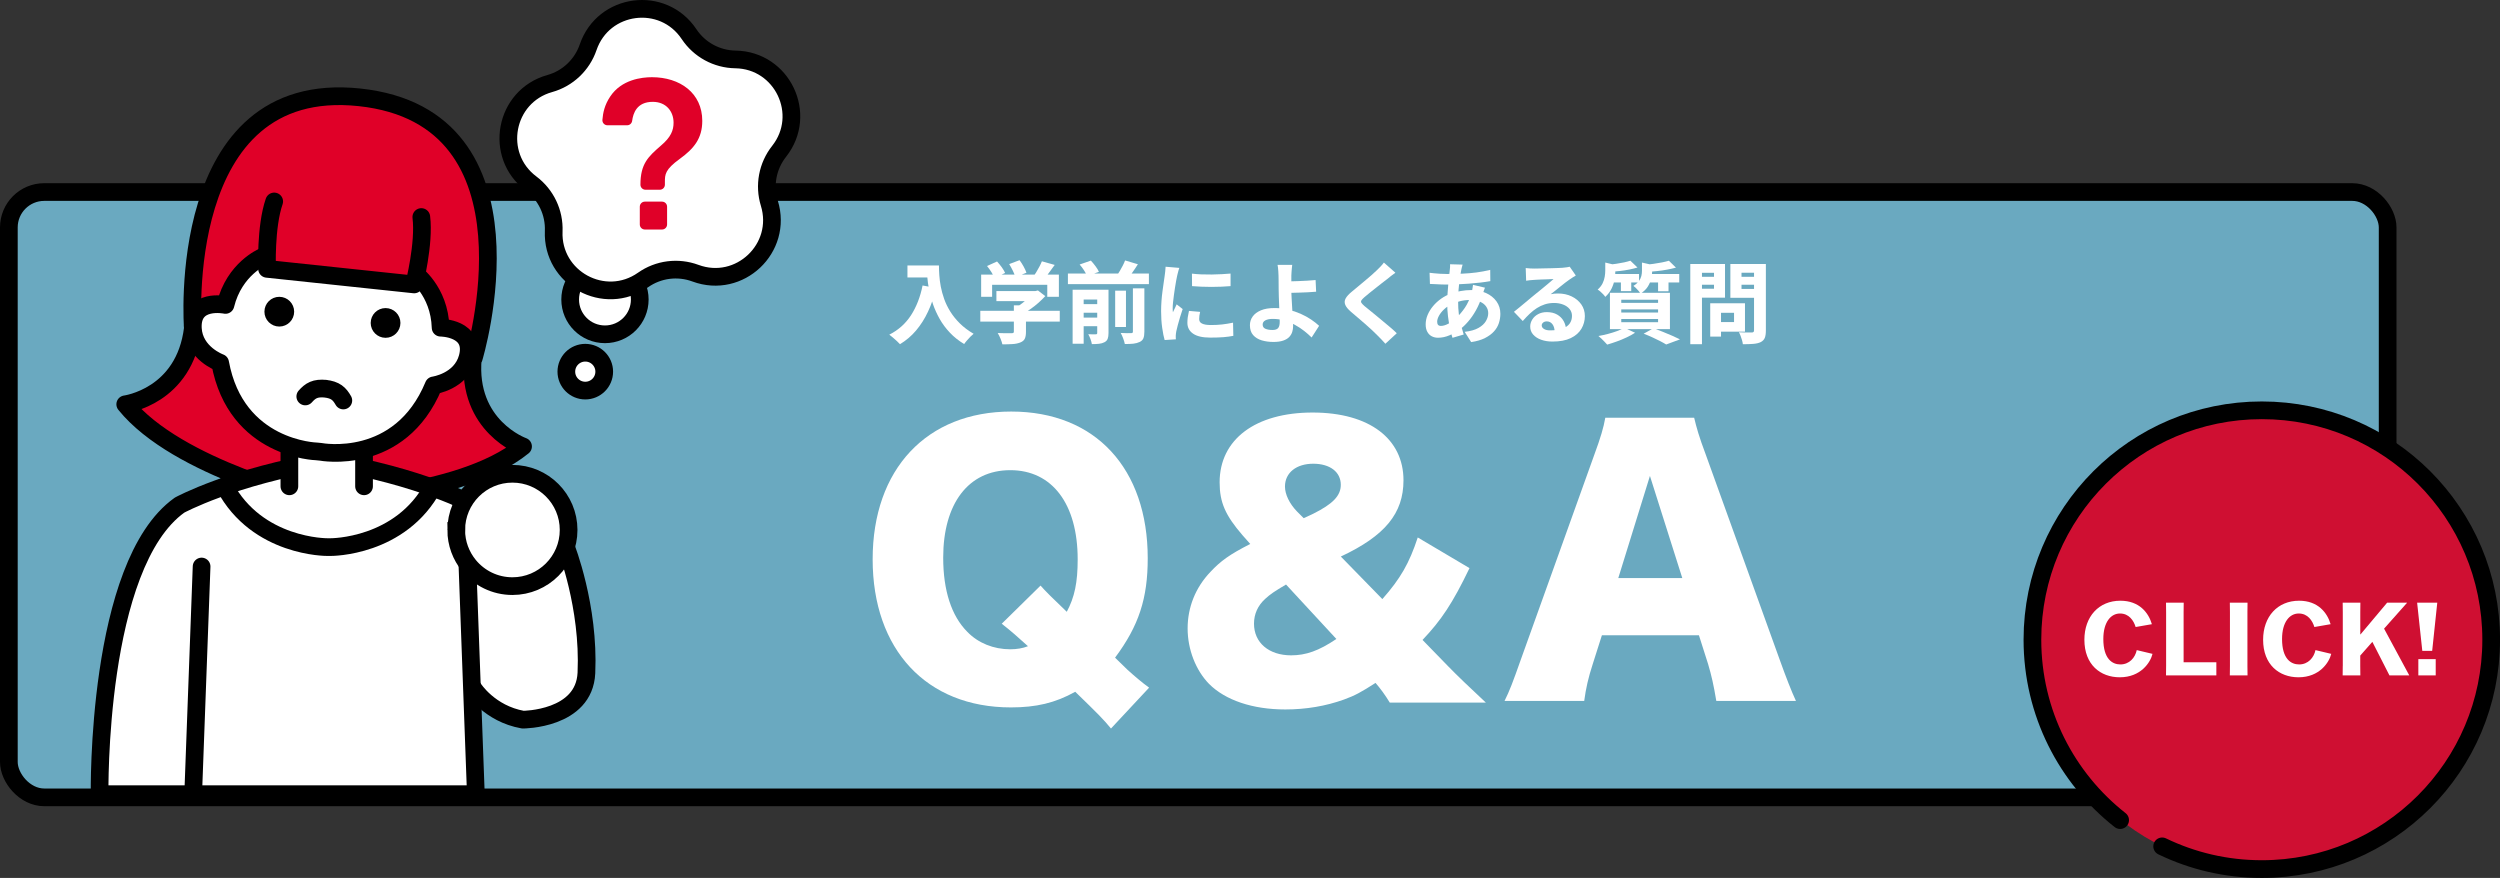 <?xml version="1.0" encoding="UTF-8"?><svg id="b" xmlns="http://www.w3.org/2000/svg" viewBox="0 0 706.24 248.01"><rect x="0" y="0" width="706.24" height="248.01" fill="#333333" stroke="none"/><defs><style>.d,.e,.f,.g,.h,.i{stroke:#000;stroke-width:5px;}.d,.e,.g,.h{stroke-linecap:round;stroke-linejoin:round;}.d,.i{fill:none;}.j{fill:#6aa9c0;}.f,.g,.k{fill:#fff;}.f,.i{stroke-miterlimit:10;}.l,.h{fill:#e00028;}.m{fill:#cf0f32;}</style></defs><g id="c"><rect class="j" x="2.5" y="54.25" width="672" height="171" rx="10" ry="10"/><rect class="i" x="2.5" y="54.25" width="672" height="171" rx="10" ry="10"/><circle class="g" cx="170.9" cy="84.61" r="9.83"/><path class="h" d="M88.95,141.5s40.55-.59,58.81-15.38c0,0-15.95-5.64-14.18-24.99l.25.03s20.74-68.05-32.31-73.67c-52.47-5.56-47.04,65.26-47.04,65.26-2.33,19.29-19.1,21.46-19.1,21.46,14.76,18.28,54.28,27.37,54.28,27.37"/><path class="g" d="M133.87,142.69c13.67,14.3,10.89,44.58,10.89,44.58l-50.29,37.09H28.14s-1.04-64.84,22.59-81.67c0,0,14.87-8.11,41.57-12.52,26.7,4.41,41.57,12.52,41.57,12.52"/><polyline class="g" points="102.84 137.38 102.84 114.32 92.03 114.32 92.56 114.32 81.75 114.32 81.75 137.38"/><path class="g" d="M133.75,194.5s4.48,7.11,13.97,8.8c0,0,17.34,0,17.94-13.2.85-18.84-5.78-35.55-5.78-35.55h-29.97"/><path class="g" d="M220.09,42.76h0c-3.27,4.14-4.3,9.62-2.75,14.66h0c3.91,12.7-8.43,24.37-20.89,19.75h0c-4.95-1.83-10.48-1.12-14.79,1.92h0c-10.87,7.64-25.78-.49-25.24-13.76h0c.22-5.27-2.18-10.31-6.4-13.48h0c-10.63-7.97-7.5-24.67,5.29-28.25h0c5.08-1.42,9.13-5.26,10.84-10.25h0c4.3-12.57,21.14-14.76,28.51-3.7h0c2.92,4.39,7.82,7.06,13.1,7.14h0c13.28.2,20.57,15.55,12.33,25.97Z"/><polyline class="g" points="132.06 160.04 134.43 224.36 94.54 224.36 94.46 224.36 54.57 224.36 56.95 160.04"/><path class="g" d="M117.01,77.09s7.15,4.96,7.46,15.48c0,0,9.87.03,7.62,8.42-1.86,6.83-9.58,7.88-9.58,7.88-9.53,23.03-31.9,18.77-31.9,18.77l-1.17-.12s-22.76-.52-27.25-25.04c0,0-7.33-2.64-7.71-9.71-.44-8.68,9.21-6.63,9.21-6.63,2.51-10.22,10.54-13.57,10.54-13.57"/><circle class="e" cx="78.9" cy="88.05" r="1.7"/><circle class="e" cx="108.92" cy="91.23" r="1.7"/><path class="h" d="M119.02,61.31c.92,7.5-2.02,19.04-2.02,19.04l-20.78-2.2h0s-20.78-2.2-20.78-2.2c0,0-.46-11.9,2.02-19.04"/><path class="f" d="M128.88,149.71c0,3.81,1.35,7.31,3.59,10.05,2.91,3.55,7.33,5.82,12.29,5.82,8.77,0,15.87-7.11,15.87-15.87,0-8.77-7.11-15.87-15.87-15.87-8.77,0-15.87,7.11-15.87,15.87Z"/><path class="d" d="M96.99,113.14c-1.08-1.89-2.18-3.03-5.24-3.35l.32.03c-3.06-.32-4.38.55-5.83,2.18"/><path class="d" d="M122.41,137.38c-9.21,17.32-28.97,17.17-28.97,17.17h-.99s-19.77.16-28.97-17.17"/><path class="l" d="M180.92,52.17c0-5.93,2.23-7.93,5.76-11.01,2.85-2.4,3.6-4.34,3.6-6.51,0-3.14-2.05-5.88-5.88-5.88-4.53,0-5.54,3.25-5.82,5.37-.1.71-.69,1.25-1.41,1.25h-5.57c-.83,0-1.49-.71-1.42-1.54.16-1.94.58-4.15,2.19-6.56,3.2-4.85,8.96-5.48,11.81-5.48,7.88,0,14.21,4.45,14.21,12.33,0,4.97-2.34,7.82-6.34,10.73-4.17,3.02-4.22,4.39-4.22,6.56v.74c0,.79-.64,1.43-1.43,1.43h-4.05c-.79,0-1.43-.64-1.43-1.43h0ZM188.45,58.39v5.02c0,.79-.64,1.43-1.43,1.43h-4.85c-.79,0-1.43-.64-1.43-1.43v-5.02c0-.79.64-1.43,1.43-1.43h4.85c.79,0,1.43.64,1.43,1.43Z"/><circle class="g" cx="165.34" cy="104.99" r="5.35"/><path class="k" d="M260.63,80.65l3.82.7c-.58,2.45-1.35,4.68-2.29,6.69-.94,2.01-2.07,3.78-3.38,5.33s-2.82,2.83-4.54,3.86c-.2-.23-.49-.52-.86-.86-.38-.34-.76-.68-1.15-1.02-.39-.34-.73-.61-1.01-.81,2.57-1.3,4.61-3.13,6.14-5.49,1.52-2.36,2.61-5.15,3.26-8.39ZM256.35,75h7.08v3.38h-7.08v-3.38ZM261.8,75h3.45c0,.8.03,1.71.1,2.74s.21,2.1.42,3.24c.22,1.13.54,2.3.96,3.49s1,2.37,1.72,3.54c.73,1.17,1.62,2.28,2.7,3.35,1.08,1.07,2.37,2.04,3.89,2.93-.25.2-.55.47-.9.82-.35.35-.68.71-1,1.09s-.58.7-.77.99c-1.57-.95-2.92-2.02-4.05-3.23-1.13-1.2-2.09-2.48-2.86-3.85-.77-1.37-1.4-2.75-1.89-4.16-.48-1.41-.85-2.78-1.11-4.11-.26-1.33-.43-2.59-.52-3.76-.09-1.17-.14-2.2-.14-3.06Z"/><path class="k" d="M276.93,87.8h22.45v3.05h-22.45v-3.05ZM277.18,77.57h21.95v6.27h-3.28v-3.38h-15.58v3.38h-3.1v-6.27ZM278.83,75.15l2.83-1.28c.45.48.89,1.03,1.33,1.62.43.6.75,1.14.95,1.62l-3.03,1.4c-.17-.47-.45-1.02-.85-1.65-.4-.63-.81-1.21-1.23-1.72ZM281.48,82.22h11.28v2.85h-11.28v-2.85ZM286.43,86.25h3.4v7.53c0,.83-.12,1.48-.35,1.94-.23.46-.67.81-1.33,1.06-.62.23-1.33.38-2.15.42-.82.05-1.76.08-2.83.08-.1-.47-.28-1.01-.54-1.64-.26-.62-.52-1.15-.79-1.56.5.02,1.02.03,1.56.04.54,0,1.03.01,1.46.01h.9c.25,0,.42-.03.51-.1s.14-.18.14-.35v-7.43ZM285.1,74.6l2.92-1.1c.4.53.78,1.13,1.15,1.8.37.67.63,1.25.8,1.75l-3.15,1.23c-.12-.5-.35-1.1-.69-1.79-.34-.69-.69-1.32-1.04-1.89ZM291.68,82.22h.83l.7-.17,2.08,1.6c-.57.62-1.21,1.24-1.92,1.88s-1.47,1.23-2.28,1.79c-.8.56-1.61,1.05-2.42,1.46-.2-.28-.48-.62-.84-1-.36-.38-.66-.68-.91-.9.63-.35,1.26-.76,1.88-1.24s1.18-.96,1.69-1.45c.51-.49.91-.95,1.21-1.36v-.6ZM294.33,73.82l3.62,1.02c-.6.85-1.2,1.68-1.81,2.48s-1.16,1.48-1.66,2.02l-2.72-.98c.32-.43.63-.91.95-1.42s.62-1.05.91-1.6c.29-.55.53-1.06.71-1.52Z"/><path class="k" d="M301.68,77.27h22.88v3h-22.88v-3ZM303,81.85h7.85v2.77h-4.72v12.48h-3.12v-15.25ZM304.75,85.92h6.35v2.42h-6.35v-2.42ZM304.75,89.72h6.35v2.43h-6.35v-2.43ZM305,74.72l3.17-1.1c.43.47.87.99,1.31,1.58.44.58.76,1.12.96,1.6l-3.35,1.17c-.17-.43-.45-.96-.85-1.59-.4-.62-.82-1.18-1.25-1.66ZM309.95,81.85h3.2v12.23c0,.68-.08,1.23-.24,1.64-.16.41-.46.73-.91.96-.45.23-.96.38-1.54.44-.58.06-1.25.09-2.01.09-.07-.42-.2-.9-.4-1.44-.2-.54-.41-1-.62-1.36.42.02.83.03,1.25.04.42,0,.7,0,.85-.01.17,0,.28-.03.34-.09.06-.06.09-.16.09-.31v-12.18ZM315.03,82.12h3.05v10.25h-3.05v-10.25ZM317.83,73.57l3.62,1.08c-.5.8-1.02,1.57-1.55,2.32s-1.02,1.39-1.45,1.93l-2.97-1c.28-.4.57-.85.86-1.35s.57-1.01.84-1.52.48-1,.65-1.45ZM320.03,81.45h3.25v12.25c0,.78-.09,1.4-.27,1.85-.18.45-.53.8-1.05,1.05s-1.12.41-1.81.49c-.69.07-1.49.1-2.39.09-.08-.43-.24-.95-.46-1.56-.22-.61-.46-1.13-.71-1.56.6.03,1.18.05,1.75.06s.96,0,1.18-.01c.2,0,.34-.03.41-.1.08-.07.11-.18.11-.35v-12.2Z"/><path class="k" d="M333.15,75.7c-.07.17-.15.41-.24.74-.09.33-.17.65-.25.96s-.13.55-.16.7c-.07.3-.15.72-.25,1.26-.1.54-.21,1.16-.31,1.85-.11.69-.21,1.4-.31,2.12-.1.72-.18,1.42-.25,2.07-.07.66-.1,1.23-.1,1.71,0,.15,0,.33.01.55,0,.22.03.4.06.55.12-.25.23-.5.35-.74.12-.24.24-.49.36-.74s.24-.5.34-.75l1.7,1.33c-.25.73-.5,1.5-.74,2.3-.24.8-.45,1.55-.64,2.25-.18.7-.33,1.28-.42,1.73-.03.18-.07.4-.1.65s-.05.43-.05.55v.5c0,.2,0,.39.03.57l-3.17.2c-.25-.83-.48-1.98-.69-3.44-.21-1.46-.31-3.04-.31-4.74,0-.95.04-1.91.11-2.88s.17-1.9.29-2.79.23-1.7.34-2.43c.11-.72.2-1.33.26-1.81.05-.37.1-.79.16-1.26s.1-.93.11-1.36l3.88.33ZM339.03,88.1c-.1.42-.17.78-.21,1.09-.04.31-.06.63-.06.96,0,.28.07.53.2.74.13.21.33.38.6.51s.6.24,1.01.31c.41.07.9.11,1.49.11,1.12,0,2.17-.05,3.15-.16.98-.11,2.03-.28,3.12-.51l.08,3.72c-.82.17-1.75.29-2.79.38-1.04.08-2.29.12-3.74.12-2.17,0-3.78-.38-4.85-1.12s-1.6-1.77-1.6-3.07c0-.52.04-1.04.11-1.58.08-.53.19-1.12.34-1.77l3.15.27ZM336.73,77.3c.8.1,1.68.17,2.65.21.97.04,1.95.05,2.96.04s1.97-.05,2.89-.1c.92-.05,1.72-.11,2.4-.17v3.55c-.78.07-1.64.12-2.58.16-.93.04-1.88.06-2.84.06s-1.9-.02-2.84-.06c-.93-.04-1.81-.1-2.62-.16l-.03-3.52Z"/><path class="k" d="M365.05,74.8c-.03.25-.07.55-.1.89-.03.34-.06.7-.09,1.08-.03.38-.05.74-.06,1.09v3.9c0,.7.02,1.53.08,2.49.05.96.11,1.94.17,2.95.07,1.01.12,1.95.17,2.83s.08,1.57.08,2.09c0,.57-.08,1.12-.25,1.65-.17.53-.45,1.01-.86,1.44-.41.43-.98.76-1.7,1.01-.73.25-1.64.38-2.74.38-1.2,0-2.3-.15-3.31-.45-1.01-.3-1.82-.8-2.43-1.49s-.91-1.62-.91-2.79c0-.92.26-1.74.78-2.46.52-.73,1.29-1.3,2.32-1.74s2.33-.65,3.88-.65c1.33,0,2.62.15,3.85.45s2.4.69,3.49,1.17c1.09.48,2.08,1.03,2.96,1.62.88.6,1.64,1.19,2.27,1.78l-2.12,3.3c-.62-.62-1.32-1.23-2.1-1.85-.78-.62-1.65-1.18-2.59-1.7s-1.94-.93-2.99-1.24c-1.05-.31-2.15-.46-3.3-.46-.88,0-1.58.14-2.09.41s-.76.67-.76,1.19c0,.58.27.98.8,1.2.53.22,1.19.33,1.97.33s1.3-.18,1.6-.54c.3-.36.45-.95.45-1.76,0-.43-.02-1.04-.05-1.81-.03-.78-.07-1.62-.1-2.54-.03-.92-.07-1.8-.1-2.65-.03-.85-.05-1.57-.05-2.15,0-.5,0-.98-.01-1.44,0-.46-.01-.9-.01-1.31s0-.8-.02-1.15c-.02-.45-.04-.87-.06-1.25-.03-.38-.05-.73-.09-1.02s-.08-.56-.12-.77h4.15ZM362.95,79.5c.35,0,.87,0,1.55-.02.68-.02,1.44-.04,2.27-.07s1.68-.08,2.54-.12c.86-.05,1.64-.11,2.34-.18l.15,3.3c-.72.07-1.51.12-2.38.16-.87.04-1.72.08-2.56.1-.84.02-1.61.05-2.3.06-.69.02-1.22.02-1.59.02l-.03-3.25Z"/><path class="k" d="M394.18,77.05c-.43.32-.85.63-1.26.94-.41.31-.76.6-1.06.86-.42.32-.9.69-1.46,1.12-.56.43-1.14.89-1.75,1.38-.61.48-1.2.95-1.76,1.4-.57.45-1.06.86-1.48,1.23-.42.37-.69.66-.83.89-.13.23-.13.45.01.67s.43.53.86.91c.35.3.81.67,1.38,1.12s1.19.96,1.86,1.52c.67.57,1.37,1.15,2.09,1.74s1.4,1.17,2.06,1.72c.66.56,1.24,1.09,1.74,1.59l-3.22,2.97c-.75-.85-1.53-1.67-2.33-2.45-.37-.38-.85-.85-1.44-1.4-.59-.55-1.24-1.13-1.94-1.74-.7-.61-1.4-1.21-2.1-1.81s-1.33-1.14-1.9-1.62c-.83-.72-1.38-1.38-1.62-1.98-.25-.6-.22-1.2.1-1.79.32-.59.91-1.24,1.77-1.94.48-.4,1.04-.86,1.66-1.38s1.27-1.05,1.92-1.6c.66-.55,1.28-1.08,1.88-1.6.59-.52,1.1-.98,1.51-1.38.4-.38.79-.77,1.17-1.17.38-.4.68-.76.9-1.08l3.23,2.85Z"/><path class="k" d="M419.5,81.27c-.07.15-.15.38-.26.67s-.21.6-.31.91c-.1.31-.18.55-.25.74-.47,1.5-1.05,2.86-1.74,4.09-.69,1.23-1.43,2.29-2.23,3.2-.79.91-1.57,1.65-2.34,2.21-.82.6-1.76,1.14-2.84,1.61-1.08.47-2.18.71-3.31.71-.62,0-1.19-.13-1.71-.39-.52-.26-.95-.67-1.27-1.24-.33-.57-.49-1.28-.49-2.15s.18-1.79.55-2.66c.37-.88.88-1.71,1.54-2.5s1.42-1.49,2.29-2.1c.87-.61,1.81-1.1,2.82-1.46.82-.28,1.72-.52,2.71-.7.99-.18,1.97-.27,2.94-.27,1.57,0,2.97.28,4.2.84,1.23.56,2.22,1.34,2.95,2.35.73,1.01,1.1,2.18,1.1,3.51,0,.88-.14,1.75-.41,2.61-.28.86-.73,1.65-1.38,2.36-.64.72-1.49,1.34-2.54,1.88s-2.36.92-3.92,1.15l-1.83-2.9c1.63-.18,2.93-.55,3.9-1.1.97-.55,1.67-1.2,2.1-1.94s.65-1.48.65-2.21-.19-1.33-.58-1.89c-.38-.56-.95-1.01-1.7-1.35-.75-.34-1.67-.51-2.77-.51s-2.17.13-3.06.39c-.89.26-1.64.53-2.24.81-.8.38-1.51.87-2.12,1.45-.62.58-1.1,1.19-1.44,1.81s-.51,1.19-.51,1.69c0,.38.08.67.25.88.17.2.44.3.82.3.6,0,1.29-.2,2.06-.61.78-.41,1.54-.97,2.29-1.69.87-.8,1.67-1.75,2.42-2.85s1.37-2.48,1.85-4.12c.07-.18.12-.42.18-.71.05-.29.1-.59.15-.89s.08-.54.1-.73l3.38.8ZM408.6,77.4c1.62,0,3.12-.03,4.5-.09,1.38-.06,2.71-.17,3.99-.34,1.28-.17,2.57-.41,3.89-.73l.03,3.18c-.83.15-1.78.29-2.83.41s-2.14.23-3.28.31-2.25.15-3.35.19c-1.1.04-2.12.06-3.05.06-.47,0-.98-.01-1.53-.04s-1.09-.05-1.62-.08-1-.05-1.4-.06l-.1-3.15c.3.03.72.08,1.26.14.54.06,1.12.1,1.74.14.62.03,1.2.05,1.75.05ZM413.18,74.75c-.08.25-.15.49-.2.73-.05.23-.1.45-.15.65-.17.8-.32,1.7-.46,2.7s-.25,2.03-.34,3.1c-.08,1.07-.12,2.1-.12,3.1,0,1.38.07,2.63.21,3.74s.34,2.13.59,3.06c.25.93.51,1.83.78,2.67l-3.17.93c-.25-.75-.49-1.65-.71-2.69-.22-1.04-.41-2.17-.56-3.39-.15-1.22-.22-2.46-.22-3.73,0-.82.02-1.64.08-2.47.05-.83.11-1.65.19-2.46.07-.81.15-1.59.24-2.35.08-.76.16-1.45.22-2.09.03-.25.06-.52.08-.81.02-.29.02-.55,0-.79l3.58.1Z"/><path class="k" d="M430.98,75.72c.37.05.76.09,1.19.11.42.02.83.04,1.21.04.27,0,.67,0,1.2-.02.53-.02,1.12-.03,1.78-.04.65,0,1.3-.02,1.96-.04.66-.02,1.25-.04,1.79-.06.53-.03.95-.05,1.25-.06.55-.05.99-.1,1.33-.15.33-.05.58-.1.75-.15l1.72,2.48c-.3.18-.6.37-.91.56-.31.19-.61.4-.91.61-.35.23-.75.53-1.2.88-.45.35-.92.72-1.4,1.11s-.95.77-1.41,1.14c-.46.37-.88.69-1.26.98.38-.08.74-.14,1.06-.16.33-.02.66-.04,1.01-.04,1.42,0,2.7.27,3.84.82,1.14.55,2.05,1.3,2.73,2.26.67.96,1.01,2.06,1.01,3.31s-.33,2.5-.99,3.6c-.66,1.1-1.66,1.97-3.01,2.62-1.35.65-3.07.97-5.17.97-1.17,0-2.22-.17-3.17-.51-.95-.34-1.7-.83-2.26-1.46-.56-.63-.84-1.39-.84-2.28,0-.7.2-1.36.59-1.99s.94-1.13,1.65-1.51c.71-.38,1.52-.57,2.44-.57,1.15,0,2.12.23,2.92.69s1.42,1.07,1.85,1.85c.43.77.66,1.63.68,2.56l-3.23.4c-.02-.85-.22-1.54-.62-2.08-.4-.53-.93-.8-1.6-.8-.43,0-.78.12-1.04.35-.26.23-.39.49-.39.77,0,.42.21.76.64,1.02.43.27.99.4,1.69.4,1.4,0,2.56-.16,3.49-.49.92-.33,1.61-.8,2.06-1.41.45-.62.67-1.35.67-2.2,0-.73-.23-1.38-.67-1.92-.45-.55-1.06-.98-1.83-1.27-.77-.3-1.62-.45-2.55-.45s-1.83.13-2.62.39c-.8.26-1.55.61-2.25,1.06-.7.45-1.38.99-2.04,1.61s-1.3,1.3-1.94,2.04l-2.5-2.6c.42-.33.9-.73,1.45-1.17.55-.45,1.11-.92,1.69-1.4s1.12-.94,1.65-1.38c.52-.43.97-.8,1.34-1.1.35-.28.75-.61,1.21-.98.46-.37.92-.75,1.4-1.15.48-.4.93-.78,1.36-1.14.43-.36.8-.67,1.1-.94-.25,0-.56.01-.94.04s-.78.04-1.2.05c-.42,0-.85.02-1.29.04-.43.02-.84.04-1.23.06-.38.02-.71.05-.97.06-.35.02-.72.05-1.11.09-.39.04-.73.09-1.01.14l-.12-3.6Z"/><path class="k" d="M453.48,74.17l3.5.85c-.02.22-.23.37-.65.45v1.08c0,.68-.07,1.46-.21,2.32-.14.87-.42,1.73-.83,2.6-.41.87-1.01,1.67-1.81,2.4-.13-.22-.33-.46-.59-.74-.26-.27-.52-.53-.8-.77-.27-.24-.53-.42-.76-.54.63-.57,1.1-1.16,1.4-1.79s.5-1.25.6-1.88c.1-.62.15-1.21.15-1.76v-2.23ZM458.88,92.62l3.02,1.38c-.68.45-1.47.89-2.38,1.31-.9.43-1.83.81-2.77,1.15-.95.34-1.86.64-2.73.89-.2-.23-.45-.5-.74-.8-.29-.3-.59-.6-.9-.9-.31-.3-.59-.54-.84-.73.9-.15,1.8-.35,2.71-.59s1.76-.51,2.56-.8c.8-.29,1.48-.6,2.05-.91ZM460.58,73.65l2,1.92c-.72.22-1.5.41-2.35.58s-1.72.3-2.6.4c-.88.1-1.73.17-2.53.23-.05-.27-.15-.6-.29-.99-.14-.39-.29-.72-.44-.99.75-.08,1.5-.18,2.26-.29.76-.11,1.48-.24,2.18-.39.69-.15,1.28-.31,1.76-.47ZM454.75,77.4h8.27v2.4h-8.27v-2.4ZM454.8,82.72h16.95v10.25h-16.95v-10.25ZM457.9,78.2h2.92v4.05h-2.92v-4.05ZM458,84.67v.88h10.4v-.88h-10.4ZM458,87.4v.88h10.4v-.88h-10.4ZM458,90.12v.9h10.4v-.9h-10.4ZM463.85,74.17l3.5.8c-.02.23-.22.38-.62.45v1.23c0,.6-.09,1.28-.26,2.04-.17.76-.5,1.51-.96,2.26-.47.75-1.16,1.42-2.08,2-.12-.23-.3-.49-.54-.77-.24-.28-.49-.55-.75-.81-.26-.26-.5-.46-.71-.61.7-.43,1.22-.89,1.56-1.36.34-.48.57-.96.69-1.45.12-.49.17-.97.17-1.44v-2.32ZM464.33,94.27l2.78-1.55c.87.32,1.76.66,2.69,1.04s1.81.75,2.65,1.11c.84.37,1.55.7,2.14,1l-3.9,1.45c-.45-.28-1.01-.6-1.69-.95-.67-.35-1.41-.71-2.21-1.07-.8-.37-1.62-.71-2.45-1.02ZM471.45,73.65l2,1.95c-.78.22-1.63.41-2.55.58s-1.85.3-2.8.4-1.87.18-2.75.25c-.05-.3-.15-.64-.29-1.02-.14-.38-.28-.71-.41-.98.8-.08,1.62-.18,2.46-.3.84-.12,1.64-.25,2.4-.4.76-.15,1.4-.31,1.94-.47ZM465.08,77.4h9.3v2.4h-9.3v-2.4ZM468.4,78.2h2.95v4.08h-2.95v-4.08Z"/><path class="k" d="M477.5,74.57h3.3v22.67h-3.3v-22.67ZM479.15,78.2h6.08v2.23h-6.08v-2.23ZM479.43,74.57h7.88v9.52h-7.88v-2.52h4.77v-4.5h-4.77v-2.5ZM483.13,85.67h3.05v9.42h-3.05v-9.42ZM484.53,85.67h8.42v8.02h-8.42v-2.7h5.33v-2.62h-5.33v-2.7ZM497.3,74.57v2.48h-5.33v4.57h5.33v2.5h-8.48v-9.55h8.48ZM490.78,78.2h6.1v2.23h-6.1v-2.23ZM495.5,74.57h3.35v18.77c0,.92-.1,1.62-.31,2.12-.21.5-.59.89-1.14,1.18-.55.27-1.24.43-2.06.5-.83.07-1.82.1-2.99.1-.03-.32-.11-.68-.22-1.09-.12-.41-.25-.82-.41-1.24s-.32-.77-.49-1.05c.47.03.95.05,1.45.06.5,0,.95.01,1.35.01h.83c.23,0,.4-.05.5-.15s.15-.26.15-.48v-18.75Z"/><path class="k" d="M313.85,205.81c-2.12-2.6-3.46-3.94-10.1-10.39-5.67,3.17-11.06,4.42-18.18,4.42-23.85,0-39.05-16.35-39.05-41.84s15.29-41.74,39.14-41.74,38.57,16.16,38.57,41.45c0,11.35-2.5,19.04-9.23,28.08l3.46,3.37c2.02,1.83,4.04,3.56,6.16,5.1l-10.77,11.54ZM293.95,165.42q1.63,1.92,7.41,7.41c2.21-4.14,3.08-8.27,3.08-14.81,0-15.68-7.21-25.2-19.04-25.2s-18.95,9.43-18.95,24.72c0,9.23,2.31,16.45,6.83,20.97,3.08,3.17,7.41,4.91,12.12,4.91,1.83,0,3.56-.29,5-.87-2.98-2.69-4.71-4.23-7.41-6.35l10.96-10.77Z"/><path class="k" d="M392.62,198.5c-1.35-2.21-2.69-4.04-4.04-5.58-4.04,2.6-5.77,3.56-8.94,4.71-5.1,1.83-10.68,2.79-16.54,2.79-9.23,0-16.93-2.6-21.54-7.21-3.75-3.85-6.06-9.71-6.06-15.68s2.21-11.54,6.44-15.97c2.89-3.08,5.39-4.91,11.25-7.89l-2.21-2.5c-4.81-5.58-6.44-9.23-6.44-14.91,0-12.12,10.1-19.72,26.26-19.72s25.68,7.5,25.68,19.14c0,9.33-5.19,15.68-17.7,21.54l11.73,12.02c5.1-5.77,7.6-10.1,10-17.41l14.62,8.66c-4.81,10-7.98,14.71-13.27,20.29l7.21,7.41c2.31,2.4,6.54,6.44,10.68,10.29h-27.12ZM363.29,165.13c-3.27,1.92-4.52,2.79-5.87,4.04-2.12,1.92-3.17,4.33-3.17,7.02,0,5.39,4.23,8.94,10.48,8.94,4.14,0,7.79-1.25,12.79-4.62l-14.23-15.39ZM370.98,145.13c5.58-2.79,7.79-5.1,7.79-8.17,0-3.65-3.08-5.96-7.79-5.96s-7.98,2.5-7.98,6.44c0,2.21,1.25,4.81,3.37,7.02l1.92,1.92,2.69-1.25Z"/><path class="k" d="M484.85,198.02c-.77-4.62-1.35-7.12-2.31-10.39l-2.6-8.17h-27.41l-2.6,8.17c-1.25,3.85-1.92,6.83-2.4,10.39h-22.51c1.44-2.89,2.31-5.19,4.62-11.73l20.77-57.9c1.73-4.71,2.6-7.6,3.08-10.39h25.1c.67,2.79,1.35,5.29,3.27,10.39l20.87,57.9c1.83,5.1,3.37,9.04,4.62,11.73h-22.5ZM466.1,134.45l-8.94,28.85h18.08l-9.14-28.85Z"/><circle class="m" cx="639.5" cy="180.75" r="65"/><path class="d" d="M598.93,231.68c-15.09-11.86-24.78-30.28-24.78-50.97,0-35.79,29.01-64.8,64.8-64.8s64.8,29.01,64.8,64.8-29.01,64.8-64.8,64.8c-10.09,0-19.63-2.3-28.15-6.42"/><path class="k" d="M608.07,184.73c-.57,2.38-3.27,6.6-9.25,6.6-5.46,0-9.99-3.56-9.99-10.6,0-6.55,4.08-11.03,10.17-11.03,5.37,0,7.96,3.42,8.9,6.63l-4.59.8c-.55-1.81-1.87-3.82-4.42-3.82s-4.71,2.38-4.71,7.21c0,5.63,2.53,7.18,4.82,7.18,2.56,0,4.19-1.95,4.62-4.05l4.45,1.06Z"/><path class="k" d="M611.89,190.79l.03-2.7v-15.13l-.03-2.7h5l-.03,2.7v14.13h9.25v3.7h-14.21Z"/><path class="k" d="M629.92,190.79l.03-2.7v-15.13l-.03-2.7h5l-.03,2.7v15.13l.03,2.7h-5Z"/><path class="k" d="M658.56,184.73c-.57,2.38-3.27,6.6-9.25,6.6-5.46,0-9.99-3.56-9.99-10.6,0-6.55,4.08-11.03,10.17-11.03,5.37,0,7.96,3.42,8.9,6.63l-4.59.8c-.55-1.81-1.87-3.82-4.42-3.82s-4.71,2.38-4.71,7.21c0,5.63,2.53,7.18,4.82,7.18,2.56,0,4.19-1.95,4.62-4.05l4.45,1.06Z"/><path class="k" d="M661.83,188.09v-15.13l-.03-2.7h5l-.03,2.7v6.26h.06l7.52-8.96h5.6v.06l-6.46,7.27,7.09,13.15v.06h-5.57l-4.83-9.48-3.42,3.88v2.9l.03,2.7h-5l.03-2.7Z"/><path class="k" d="M687.08,183.87h-2.79l-1.46-13.61h5.69l-1.44,13.61ZM683.17,190.79v-4.59h4.91v4.59h-4.91Z"/></g></svg>